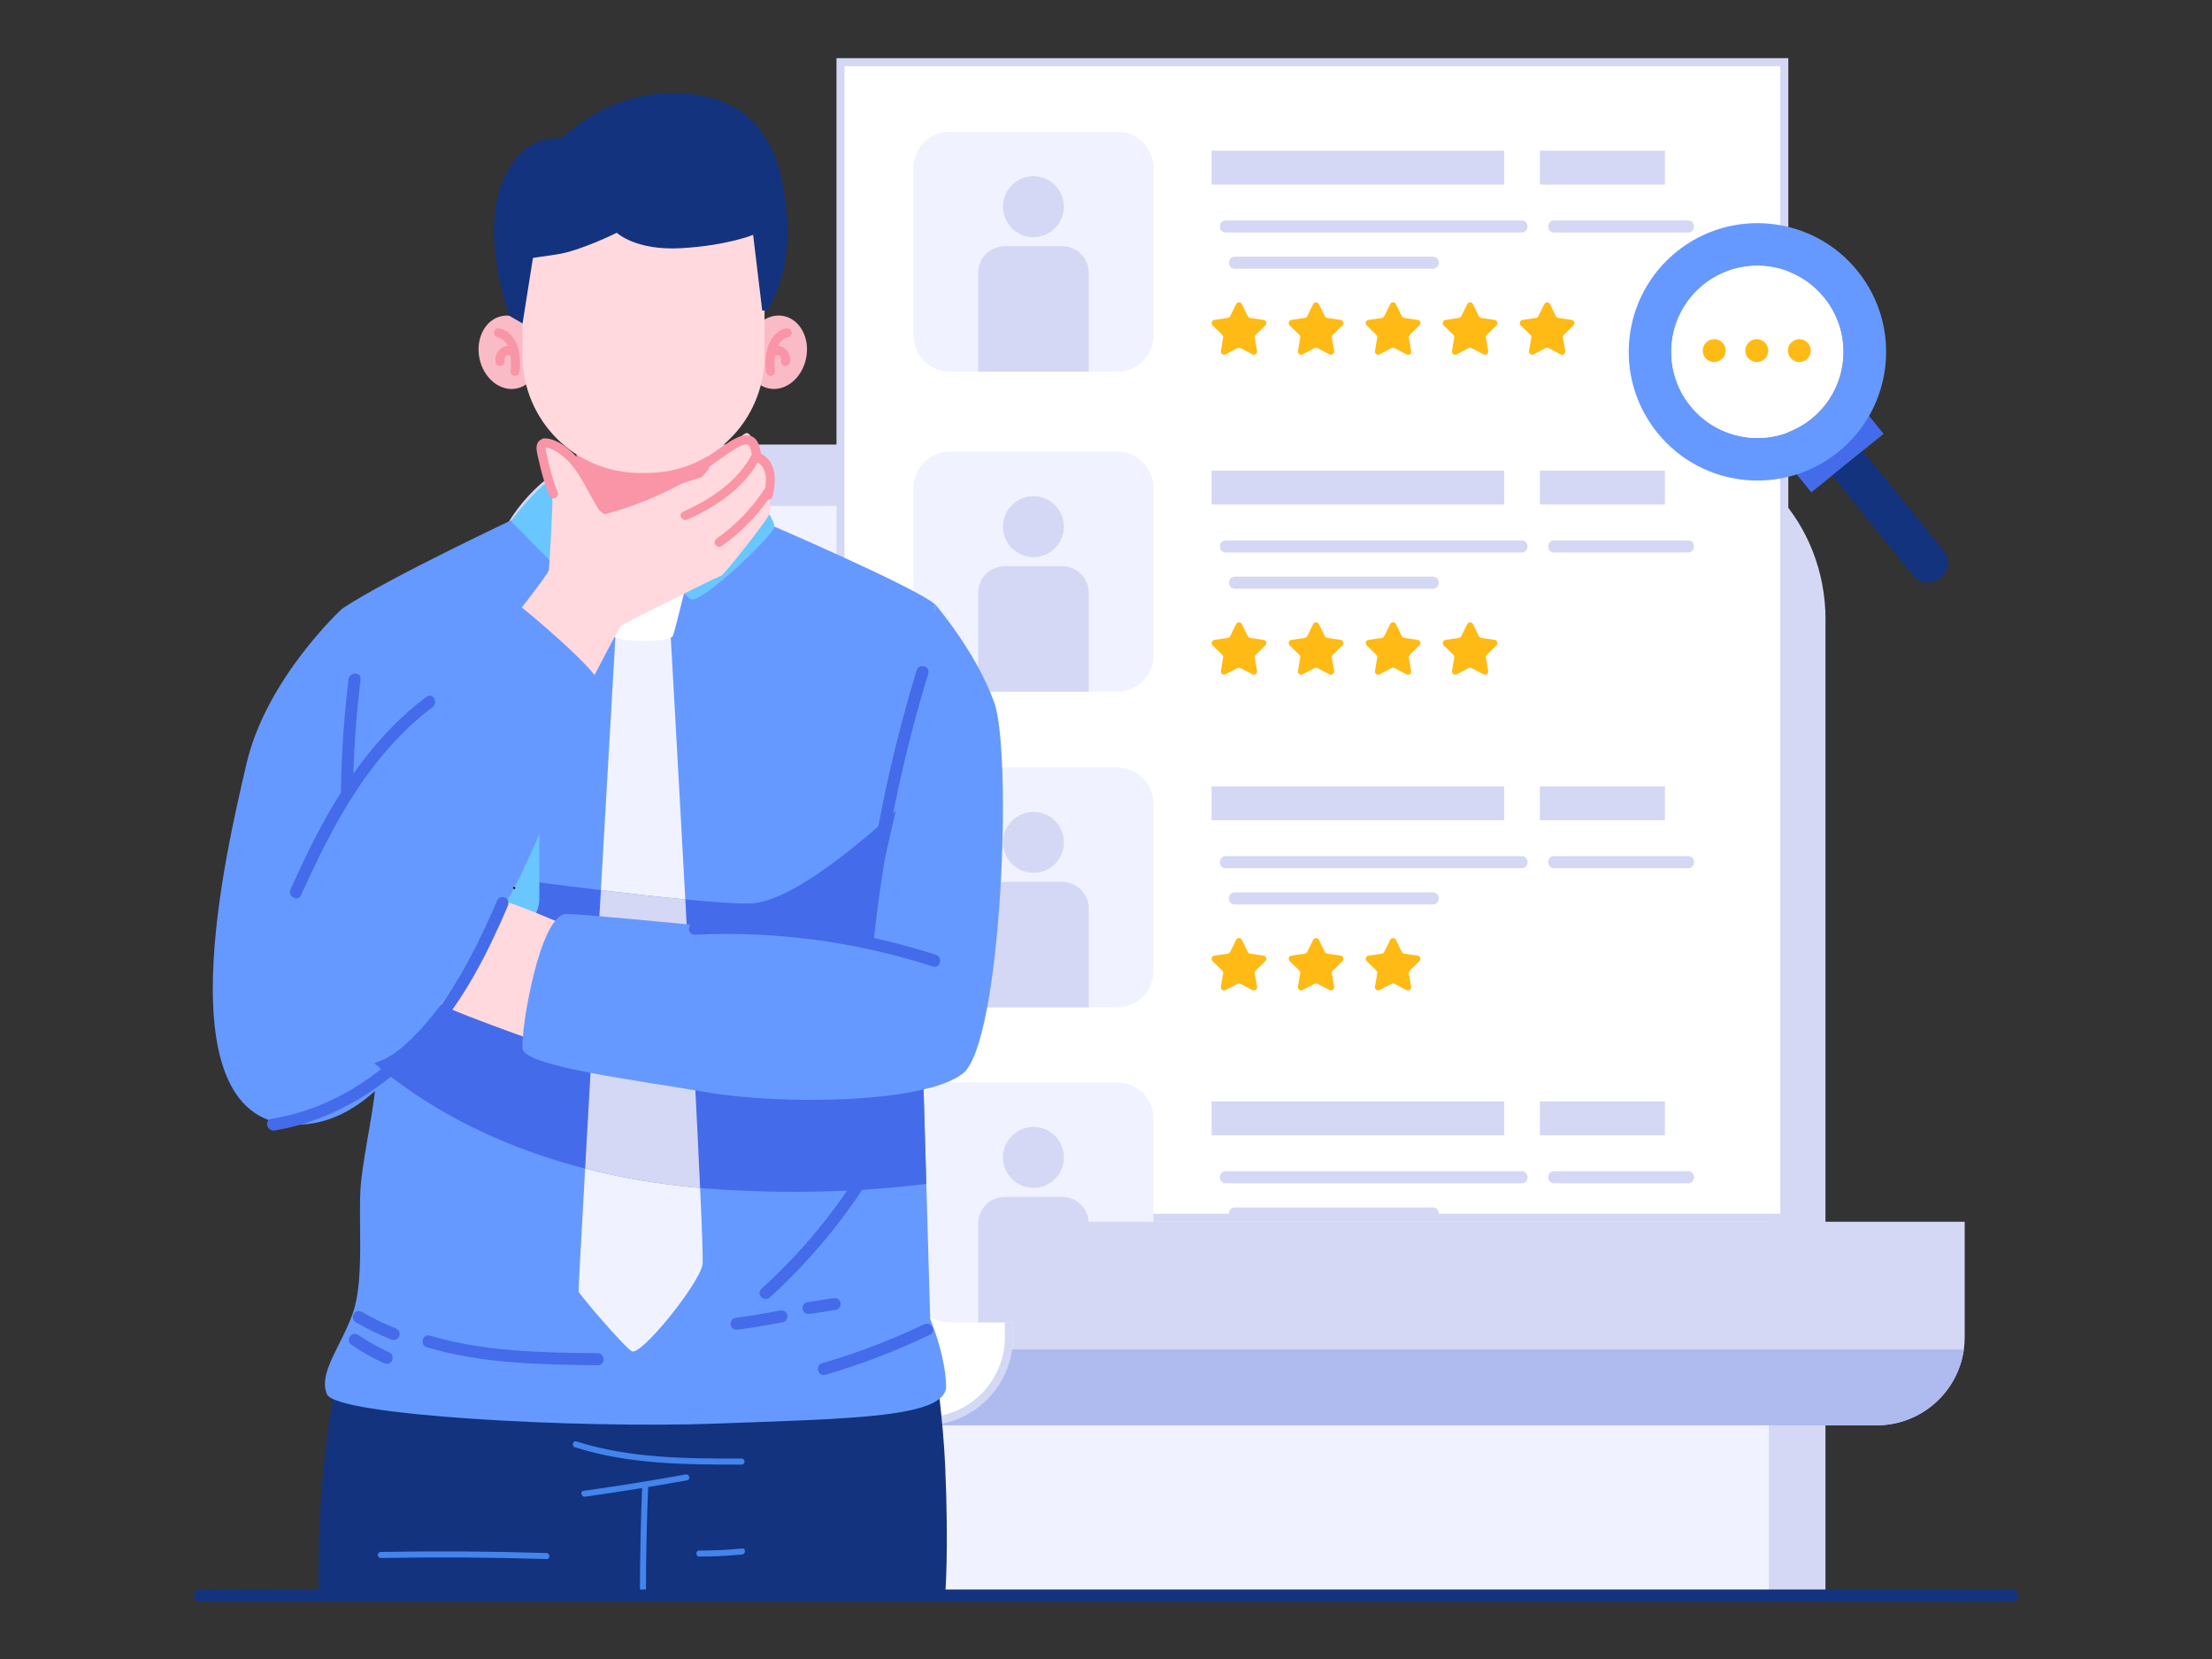 <?xml version="1.0" encoding="UTF-8"?> <svg xmlns="http://www.w3.org/2000/svg" width="640" height="480" viewBox="0 0 640 480" fill="none"><rect x="0" y="0" width="640" height="480" fill="#333333" stroke="none"/><g clip-path="url(#clip0_11_879)"><path d="M513.31 179.319V461.637H496.933V187.037C496.933 164.489 480.104 146.206 459.357 146.206H193.16C172.401 146.206 155.583 164.489 155.583 187.037V461.637H139.207V179.319C139.207 151.355 160.069 128.69 185.814 128.69H466.726C492.47 128.69 513.333 151.355 513.333 179.319H513.31Z" fill="#D4D8F5"></path><path d="M528.164 179.319V461.637H511.787V187.037C511.787 164.489 494.958 146.206 474.211 146.206H208.014C187.255 146.206 170.437 164.489 170.437 187.037V461.637H154.061V179.319C154.061 151.355 174.923 128.69 200.668 128.69H481.58C507.324 128.69 528.187 151.355 528.187 179.319H528.164Z" fill="#D4D8F5"></path><path d="M511.776 187.049V461.649H170.425V187.049C170.425 164.5 187.244 146.218 208.002 146.218H474.199C494.946 146.218 511.776 164.5 511.776 187.049Z" fill="#F0F3FF"></path><path d="M517.413 16.821V353.487H293.069V386.868C293.069 400.966 281.644 412.392 267.546 412.392C253.447 412.392 242.022 400.966 242.022 386.868V16.821H517.413Z" fill="#D4D8F5"></path><path d="M267.546 410.067C254.749 410.067 244.346 399.665 244.346 386.868V19.145H515.088V351.163H290.745V386.868C290.745 399.665 280.342 410.067 267.546 410.067Z" fill="white"></path><path d="M323.254 38.09H274.775C268.985 38.09 264.291 42.784 264.291 48.574V97.053C264.291 102.843 268.985 107.537 274.775 107.537H323.254C329.044 107.537 333.738 102.843 333.738 97.053V48.574C333.738 42.784 329.044 38.09 323.254 38.09Z" fill="#F0F3FF"></path><path d="M299.009 68.623C303.881 68.623 307.83 64.674 307.83 59.802C307.83 54.93 303.881 50.98 299.009 50.98C294.137 50.98 290.187 54.93 290.187 59.802C290.187 64.674 294.137 68.623 299.009 68.623Z" fill="#D4D8F5"></path><path d="M315.013 78.956V107.525H283.004V78.956C283.004 74.667 286.479 71.204 290.756 71.204H307.272C311.55 71.204 315.025 74.667 315.025 78.956H315.013Z" fill="#D4D8F5"></path><path d="M435.216 43.588H350.544V53.398H435.216V43.588Z" fill="#D4D8F5"></path><path d="M481.719 43.588H445.526V53.398H481.719V43.588Z" fill="#D4D8F5"></path><path d="M354.635 67.275C376.823 67.275 399 67.275 421.188 67.275C427.557 67.275 433.915 67.275 440.284 67.275C442.527 67.275 442.527 63.788 440.284 63.788C418.096 63.788 395.92 63.788 373.732 63.788C367.362 63.788 361.005 63.788 354.635 63.788C352.392 63.788 352.392 67.275 354.635 67.275Z" fill="#D4D8F5"></path><path d="M449.629 67.275H488.437C490.68 67.275 490.68 63.788 488.437 63.788H449.629C447.385 63.788 447.385 67.275 449.629 67.275Z" fill="#D4D8F5"></path><path d="M357.262 77.759H414.586C416.829 77.759 416.829 74.272 414.586 74.272H357.262C355.019 74.272 355.019 77.759 357.262 77.759Z" fill="#D4D8F5"></path><path d="M359.308 87.999L361.028 91.486C361.167 91.765 361.423 91.951 361.737 91.997L365.584 92.555C366.351 92.671 366.665 93.613 366.107 94.159L363.318 96.879C363.097 97.1 362.992 97.402 363.05 97.704L363.713 101.54C363.841 102.307 363.039 102.888 362.353 102.528L358.913 100.714C358.634 100.575 358.308 100.575 358.041 100.714L354.601 102.528C353.915 102.888 353.113 102.307 353.241 101.54L353.903 97.704C353.95 97.402 353.857 97.088 353.636 96.879L350.846 94.159C350.288 93.613 350.602 92.671 351.369 92.555L355.217 91.997C355.519 91.951 355.786 91.765 355.926 91.486L357.646 87.999C357.994 87.302 358.982 87.302 359.331 87.999H359.308Z" fill="#FFBA15"></path><path d="M381.6 87.999L383.321 91.486C383.46 91.765 383.716 91.951 384.03 91.997L387.877 92.555C388.644 92.671 388.958 93.613 388.4 94.159L385.61 96.879C385.389 97.1 385.285 97.402 385.343 97.704L386.005 101.54C386.133 102.307 385.331 102.888 384.646 102.528L381.205 100.714C380.926 100.575 380.601 100.575 380.333 100.714L376.893 102.528C376.207 102.888 375.405 102.307 375.533 101.54L376.196 97.704C376.242 97.402 376.149 97.088 375.928 96.879L373.139 94.159C372.581 93.613 372.895 92.671 373.662 92.555L377.509 91.997C377.811 91.951 378.079 91.765 378.218 91.486L379.938 87.999C380.287 87.302 381.275 87.302 381.624 87.999H381.6Z" fill="#FFBA15"></path><path d="M403.881 87.999L405.601 91.486C405.741 91.765 405.997 91.951 406.31 91.997L410.158 92.555C410.925 92.671 411.239 93.613 410.681 94.159L407.891 96.879C407.67 97.1 407.566 97.402 407.624 97.704L408.286 101.54C408.414 102.307 407.612 102.888 406.926 102.528L403.486 100.714C403.207 100.575 402.882 100.575 402.614 100.714L399.174 102.528C398.488 102.888 397.686 102.307 397.814 101.54L398.477 97.704C398.523 97.402 398.43 97.088 398.209 96.879L395.42 94.159C394.862 93.613 395.176 92.671 395.943 92.555L399.79 91.997C400.092 91.951 400.36 91.765 400.499 91.486L402.219 87.999C402.568 87.302 403.556 87.302 403.905 87.999H403.881Z" fill="#FFBA15"></path><path d="M426.174 87.999L427.894 91.486C428.034 91.765 428.289 91.951 428.603 91.997L432.45 92.555C433.217 92.671 433.531 93.613 432.973 94.159L430.184 96.879C429.963 97.1 429.858 97.402 429.916 97.704L430.579 101.54C430.707 102.307 429.905 102.888 429.219 102.528L425.779 100.714C425.5 100.575 425.174 100.575 424.907 100.714L421.467 102.528C420.781 102.888 419.979 102.307 420.107 101.54L420.769 97.704C420.816 97.402 420.723 97.088 420.502 96.879L417.712 94.159C417.155 93.613 417.468 92.671 418.235 92.555L422.083 91.997C422.385 91.951 422.652 91.765 422.792 91.486L424.512 87.999C424.86 87.302 425.848 87.302 426.197 87.999H426.174Z" fill="#FFBA15"></path><path d="M448.466 87.999L450.187 91.486C450.326 91.765 450.582 91.951 450.896 91.997L454.743 92.555C455.51 92.671 455.824 93.613 455.266 94.159L452.476 96.879C452.255 97.1 452.151 97.402 452.209 97.704L452.871 101.54C452.999 102.307 452.197 102.888 451.512 102.528L448.071 100.714C447.792 100.575 447.467 100.575 447.199 100.714L443.759 102.528C443.073 102.888 442.271 102.307 442.399 101.54L443.062 97.704C443.108 97.402 443.015 97.088 442.794 96.879L440.005 94.159C439.447 93.613 439.761 92.671 440.528 92.555L444.375 91.997C444.677 91.951 444.945 91.765 445.084 91.486L446.804 87.999C447.153 87.302 448.141 87.302 448.49 87.999H448.466Z" fill="#FFBA15"></path><path d="M323.254 130.667H274.775C268.985 130.667 264.291 135.36 264.291 141.15V189.629C264.291 195.419 268.985 200.113 274.775 200.113H323.254C329.044 200.113 333.738 195.419 333.738 189.629V141.15C333.738 135.36 329.044 130.667 323.254 130.667Z" fill="#F0F3FF"></path><path d="M299.009 161.2C303.881 161.2 307.83 157.25 307.83 152.378C307.83 147.506 303.881 143.556 299.009 143.556C294.137 143.556 290.187 147.506 290.187 152.378C290.187 157.25 294.137 161.2 299.009 161.2Z" fill="#D4D8F5"></path><path d="M315.013 171.544V200.113H283.004V171.544C283.004 167.255 286.479 163.792 290.756 163.792H307.272C311.55 163.792 315.025 167.255 315.025 171.544H315.013Z" fill="#D4D8F5"></path><path d="M435.216 136.164H350.544V145.974H435.216V136.164Z" fill="#D4D8F5"></path><path d="M481.719 136.164H445.526V145.974H481.719V136.164Z" fill="#D4D8F5"></path><path d="M354.635 159.851C376.823 159.851 399 159.851 421.188 159.851C427.557 159.851 433.915 159.851 440.284 159.851C442.527 159.851 442.527 156.364 440.284 156.364C418.096 156.364 395.92 156.364 373.732 156.364C367.362 156.364 361.005 156.364 354.635 156.364C352.392 156.364 352.392 159.851 354.635 159.851Z" fill="#D4D8F5"></path><path d="M449.629 159.851H488.437C490.68 159.851 490.68 156.364 488.437 156.364H449.629C447.385 156.364 447.385 159.851 449.629 159.851Z" fill="#D4D8F5"></path><path d="M357.262 170.335H414.586C416.829 170.335 416.829 166.848 414.586 166.848H357.262C355.019 166.848 355.019 170.335 357.262 170.335Z" fill="#D4D8F5"></path><path d="M359.308 180.575L361.028 184.062C361.167 184.341 361.423 184.527 361.737 184.574L365.584 185.131C366.351 185.248 366.665 186.189 366.107 186.735L363.318 189.455C363.097 189.676 362.992 189.978 363.05 190.28L363.713 194.116C363.841 194.883 363.039 195.464 362.353 195.104L358.913 193.291C358.634 193.151 358.308 193.151 358.041 193.291L354.601 195.104C353.915 195.464 353.113 194.883 353.241 194.116L353.903 190.28C353.95 189.978 353.857 189.664 353.636 189.455L350.846 186.735C350.288 186.189 350.602 185.248 351.369 185.131L355.217 184.574C355.519 184.527 355.786 184.341 355.926 184.062L357.646 180.575C357.994 179.878 358.982 179.878 359.331 180.575H359.308Z" fill="#FFBA15"></path><path d="M381.6 180.575L383.321 184.062C383.46 184.341 383.716 184.527 384.03 184.574L387.877 185.131C388.644 185.248 388.958 186.189 388.4 186.735L385.61 189.455C385.389 189.676 385.285 189.978 385.343 190.28L386.005 194.116C386.133 194.883 385.331 195.464 384.646 195.104L381.205 193.291C380.926 193.151 380.601 193.151 380.333 193.291L376.893 195.104C376.207 195.464 375.405 194.883 375.533 194.116L376.196 190.28C376.242 189.978 376.149 189.664 375.928 189.455L373.139 186.735C372.581 186.189 372.895 185.248 373.662 185.131L377.509 184.574C377.811 184.527 378.079 184.341 378.218 184.062L379.938 180.575C380.287 179.878 381.275 179.878 381.624 180.575H381.6Z" fill="#FFBA15"></path><path d="M403.881 180.575L405.601 184.062C405.741 184.341 405.997 184.527 406.31 184.574L410.158 185.131C410.925 185.248 411.239 186.189 410.681 186.735L407.891 189.455C407.67 189.676 407.566 189.978 407.624 190.28L408.286 194.116C408.414 194.883 407.612 195.464 406.926 195.104L403.486 193.291C403.207 193.151 402.882 193.151 402.614 193.291L399.174 195.104C398.488 195.464 397.686 194.883 397.814 194.116L398.477 190.28C398.523 189.978 398.43 189.664 398.209 189.455L395.42 186.735C394.862 186.189 395.176 185.248 395.943 185.131L399.79 184.574C400.092 184.527 400.36 184.341 400.499 184.062L402.219 180.575C402.568 179.878 403.556 179.878 403.905 180.575H403.881Z" fill="#FFBA15"></path><path d="M426.174 180.575L427.894 184.062C428.034 184.341 428.289 184.527 428.603 184.574L432.45 185.131C433.217 185.248 433.531 186.189 432.973 186.735L430.184 189.455C429.963 189.676 429.858 189.978 429.916 190.28L430.579 194.116C430.707 194.883 429.905 195.464 429.219 195.104L425.779 193.291C425.5 193.151 425.174 193.151 424.907 193.291L421.467 195.104C420.781 195.464 419.979 194.883 420.107 194.116L420.769 190.28C420.816 189.978 420.723 189.664 420.502 189.455L417.712 186.735C417.155 186.189 417.468 185.248 418.235 185.131L422.083 184.574C422.385 184.527 422.652 184.341 422.792 184.062L424.512 180.575C424.86 179.878 425.848 179.878 426.197 180.575H426.174Z" fill="#FFBA15"></path><path d="M323.254 222.021H274.775C268.985 222.021 264.291 226.715 264.291 232.505V280.984C264.291 286.774 268.985 291.468 274.775 291.468H323.254C329.044 291.468 333.738 286.774 333.738 280.984V232.505C333.738 226.715 329.044 222.021 323.254 222.021Z" fill="#F0F3FF"></path><path d="M299.009 252.543C303.881 252.543 307.83 248.593 307.83 243.721C307.83 238.849 303.881 234.899 299.009 234.899C294.137 234.899 290.187 238.849 290.187 243.721C290.187 248.593 294.137 252.543 299.009 252.543Z" fill="#D4D8F5"></path><path d="M315.013 262.888V291.457H283.004V262.888C283.004 258.599 286.479 255.135 290.756 255.135H307.272C311.55 255.135 315.025 258.599 315.025 262.888H315.013Z" fill="#D4D8F5"></path><path d="M435.216 227.508H350.544V237.317H435.216V227.508Z" fill="#D4D8F5"></path><path d="M481.719 227.508H445.526V237.317H481.719V227.508Z" fill="#D4D8F5"></path><path d="M354.635 251.207C376.823 251.207 399 251.207 421.188 251.207C427.557 251.207 433.915 251.207 440.284 251.207C442.527 251.207 442.527 247.72 440.284 247.72C418.096 247.72 395.92 247.72 373.732 247.72C367.362 247.72 361.005 247.72 354.635 247.72C352.392 247.72 352.392 251.207 354.635 251.207Z" fill="#D4D8F5"></path><path d="M449.629 251.207H488.437C490.68 251.207 490.68 247.72 488.437 247.72H449.629C447.385 247.72 447.385 251.207 449.629 251.207Z" fill="#D4D8F5"></path><path d="M357.262 261.679H414.586C416.829 261.679 416.829 258.192 414.586 258.192H357.262C355.019 258.192 355.019 261.679 357.262 261.679Z" fill="#D4D8F5"></path><path d="M359.308 271.93L361.028 275.417C361.167 275.696 361.423 275.882 361.737 275.928L365.584 276.486C366.351 276.603 366.665 277.544 366.107 278.09L363.318 280.81C363.097 281.031 362.992 281.333 363.05 281.635L363.713 285.471C363.841 286.238 363.039 286.819 362.353 286.459L358.913 284.646C358.634 284.506 358.308 284.506 358.041 284.646L354.601 286.459C353.915 286.819 353.113 286.238 353.241 285.471L353.903 281.635C353.95 281.333 353.857 281.019 353.636 280.81L350.846 278.09C350.288 277.544 350.602 276.603 351.369 276.486L355.217 275.928C355.519 275.882 355.786 275.696 355.926 275.417L357.646 271.93C357.994 271.233 358.982 271.233 359.331 271.93H359.308Z" fill="#FFBA15"></path><path d="M381.6 271.93L383.321 275.417C383.46 275.696 383.716 275.882 384.03 275.928L387.877 276.486C388.644 276.603 388.958 277.544 388.4 278.09L385.61 280.81C385.389 281.031 385.285 281.333 385.343 281.635L386.005 285.471C386.133 286.238 385.331 286.819 384.646 286.459L381.205 284.646C380.926 284.506 380.601 284.506 380.333 284.646L376.893 286.459C376.207 286.819 375.405 286.238 375.533 285.471L376.196 281.635C376.242 281.333 376.149 281.019 375.928 280.81L373.139 278.09C372.581 277.544 372.895 276.603 373.662 276.486L377.509 275.928C377.811 275.882 378.079 275.696 378.218 275.417L379.938 271.93C380.287 271.233 381.275 271.233 381.624 271.93H381.6Z" fill="#FFBA15"></path><path d="M403.881 271.93L405.601 275.417C405.741 275.696 405.997 275.882 406.31 275.928L410.158 276.486C410.925 276.603 411.239 277.544 410.681 278.09L407.891 280.81C407.67 281.031 407.566 281.333 407.624 281.635L408.286 285.471C408.414 286.238 407.612 286.819 406.926 286.459L403.486 284.646C403.207 284.506 402.882 284.506 402.614 284.646L399.174 286.459C398.488 286.819 397.686 286.238 397.814 285.471L398.477 281.635C398.523 281.333 398.43 281.019 398.209 280.81L395.42 278.09C394.862 277.544 395.176 276.603 395.943 276.486L399.79 275.928C400.092 275.882 400.36 275.696 400.499 275.417L402.219 271.93C402.568 271.233 403.556 271.233 403.905 271.93H403.881Z" fill="#FFBA15"></path><path d="M323.254 313.168H274.775C268.985 313.168 264.291 317.862 264.291 323.652V372.131C264.291 377.921 268.985 382.614 274.775 382.614H323.254C329.044 382.614 333.738 377.921 333.738 372.131V323.652C333.738 317.862 329.044 313.168 323.254 313.168Z" fill="#F0F3FF"></path><path d="M299.009 343.701C303.881 343.701 307.83 339.751 307.83 334.879C307.83 330.007 303.881 326.058 299.009 326.058C294.137 326.058 290.187 330.007 290.187 334.879C290.187 339.751 294.137 343.701 299.009 343.701Z" fill="#D4D8F5"></path><path d="M315.013 354.045V382.614H283.004V354.045C283.004 349.757 286.479 346.293 290.756 346.293H307.272C311.55 346.293 315.025 349.757 315.025 354.045H315.013Z" fill="#D4D8F5"></path><path d="M435.216 318.666H350.544V328.475H435.216V318.666Z" fill="#D4D8F5"></path><path d="M481.719 318.666H445.526V328.475H481.719V318.666Z" fill="#D4D8F5"></path><path d="M354.635 342.353C376.823 342.353 399 342.353 421.188 342.353C427.557 342.353 433.915 342.353 440.284 342.353C442.527 342.353 442.527 338.866 440.284 338.866C418.096 338.866 395.92 338.866 373.732 338.866C367.362 338.866 361.005 338.866 354.635 338.866C352.392 338.866 352.392 342.353 354.635 342.353Z" fill="#D4D8F5"></path><path d="M449.629 342.353H488.437C490.68 342.353 490.68 338.866 488.437 338.866H449.629C447.385 338.866 447.385 342.353 449.629 342.353Z" fill="#D4D8F5"></path><path d="M357.262 352.836H414.586C416.829 352.836 416.829 349.35 414.586 349.35H357.262C355.019 349.35 355.019 352.836 357.262 352.836Z" fill="#D4D8F5"></path><path d="M359.308 363.076L361.028 366.563C361.167 366.842 361.423 367.028 361.737 367.074L365.584 367.632C366.351 367.749 366.665 368.69 366.107 369.236L363.318 371.956C363.097 372.177 362.992 372.479 363.05 372.781L363.713 376.617C363.841 377.384 363.039 377.965 362.353 377.605L358.913 375.792C358.634 375.652 358.308 375.652 358.041 375.792L354.601 377.605C353.915 377.965 353.113 377.384 353.241 376.617L353.903 372.781C353.95 372.479 353.857 372.165 353.636 371.956L350.846 369.236C350.288 368.69 350.602 367.749 351.369 367.632L355.217 367.074C355.519 367.028 355.786 366.842 355.926 366.563L357.646 363.076C357.994 362.379 358.982 362.379 359.331 363.076H359.308Z" fill="#FFBA15"></path><path d="M381.6 363.076L383.321 366.563C383.46 366.842 383.716 367.028 384.03 367.074L387.877 367.632C388.644 367.749 388.958 368.69 388.4 369.236L385.61 371.956C385.389 372.177 385.285 372.479 385.343 372.781L386.005 376.617C386.133 377.384 385.331 377.965 384.646 377.605L381.205 375.792C380.926 375.652 380.601 375.652 380.333 375.792L376.893 377.605C376.207 377.965 375.405 377.384 375.533 376.617L376.196 372.781C376.242 372.479 376.149 372.165 375.928 371.956L373.139 369.236C372.581 368.69 372.895 367.749 373.662 367.632L377.509 367.074C377.811 367.028 378.079 366.842 378.218 366.563L379.938 363.076C380.287 362.379 381.275 362.379 381.624 363.076H381.6Z" fill="#FFBA15"></path><path d="M403.881 363.076L405.601 366.563C405.741 366.842 405.997 367.028 406.31 367.074L410.158 367.632C410.925 367.749 411.239 368.69 410.681 369.236L407.891 371.956C407.67 372.177 407.566 372.479 407.624 372.781L408.286 376.617C408.414 377.384 407.612 377.965 406.926 377.605L403.486 375.792C403.207 375.652 402.882 375.652 402.614 375.792L399.174 377.605C398.488 377.965 397.686 377.384 397.814 376.617L398.477 372.781C398.523 372.479 398.43 372.165 398.209 371.956L395.42 369.236C394.862 368.69 395.176 367.749 395.943 367.632L399.79 367.074C400.092 367.028 400.36 366.842 400.499 366.563L402.219 363.076C402.568 362.379 403.556 362.379 403.905 363.076H403.881Z" fill="#FFBA15"></path><path d="M426.174 363.076L427.894 366.563C428.034 366.842 428.289 367.028 428.603 367.074L432.45 367.632C433.217 367.749 433.531 368.69 432.973 369.236L430.184 371.956C429.963 372.177 429.858 372.479 429.916 372.781L430.579 376.617C430.707 377.384 429.905 377.965 429.219 377.605L425.779 375.792C425.5 375.652 425.174 375.652 424.907 375.792L421.467 377.605C420.781 377.965 419.979 377.384 420.107 376.617L420.769 372.781C420.816 372.479 420.723 372.165 420.502 371.956L417.712 369.236C417.155 368.69 417.468 367.749 418.235 367.632L422.083 367.074C422.385 367.028 422.652 366.842 422.792 366.563L424.512 363.076C424.86 362.379 425.848 362.379 426.197 363.076H426.174Z" fill="#FFBA15"></path><path d="M448.466 363.076L450.187 366.563C450.326 366.842 450.582 367.028 450.896 367.074L454.743 367.632C455.51 367.749 455.824 368.69 455.266 369.236L452.476 371.956C452.255 372.177 452.151 372.479 452.209 372.781L452.871 376.617C452.999 377.384 452.197 377.965 451.512 377.605L448.071 375.792C447.792 375.652 447.467 375.652 447.199 375.792L443.759 377.605C443.073 377.965 442.271 377.384 442.399 376.617L443.062 372.781C443.108 372.479 443.015 372.165 442.794 371.956L440.005 369.236C439.447 368.69 439.761 367.749 440.528 367.632L444.375 367.074C444.677 367.028 444.945 366.842 445.084 366.563L446.804 363.076C447.153 362.379 448.141 362.379 448.49 363.076H448.466Z" fill="#FFBA15"></path><path d="M568.448 353.487V386.868C568.448 388.077 568.367 389.274 568.204 390.436C566.473 402.838 555.815 412.392 542.936 412.392H267.546C280.435 412.392 291.093 402.838 292.825 390.436C292.988 389.274 293.069 388.077 293.069 386.868V353.487H568.448Z" fill="#D4D8F5"></path><path d="M568.204 390.437C566.473 402.838 555.815 412.392 542.936 412.392H267.546C280.435 412.392 291.093 402.838 292.825 390.437H568.204Z" fill="#AFBAEF"></path><path d="M98.945 176.146C98.945 176.146 77.036 196.277 71.306 221.022C65.576 245.767 46.445 325.104 85.579 325.407C124.713 325.709 143.112 246.36 143.112 246.36L98.945 176.146Z" fill="#6699FF"></path><path d="M216.336 179.447C196.298 184.387 179.154 191.012 168.612 180.737C158.082 170.451 140.927 163.047 147.54 151.75L166.52 142.289L166.927 125.308H204.294L205.573 141.871L215.871 146.264C215.871 146.264 236.385 174.507 216.347 179.447H216.336Z" fill="#F995A6"></path><path d="M149.505 112.395C154.264 111.411 157.153 105.925 155.957 100.142C154.761 94.359 149.935 90.468 145.176 91.452C140.417 92.435 137.529 97.921 138.724 103.704C139.92 109.488 144.747 113.379 149.505 112.395Z" fill="#F9BBC6"></path><path d="M143.867 97.553C145.599 97.878 146.668 99.32 147.203 100.935C147.889 103.027 148.005 105.259 147.726 107.432C147.633 108.13 148.389 108.734 149.028 108.734C149.807 108.734 150.248 108.13 150.33 107.432C150.655 104.887 150.457 102.097 149.516 99.692C148.656 97.495 146.982 95.484 144.553 95.031C143.856 94.903 143.147 95.217 142.949 95.949C142.775 96.588 143.17 97.425 143.867 97.553Z" fill="#F995A6"></path><path d="M148.621 100.377C148.528 100.377 148.447 100.366 148.354 100.354L148.702 100.401C148.052 100.308 147.412 100.087 146.761 100.11C145.913 100.145 145.192 100.517 144.6 101.11C143.612 102.109 143.089 103.516 143.414 104.91C143.565 105.573 144.367 106.038 145.018 105.829C145.715 105.608 146.099 104.934 145.936 104.225C145.913 104.143 145.901 104.062 145.89 103.98L145.936 104.329C145.913 104.132 145.913 103.934 145.936 103.725L145.89 104.073C145.925 103.853 145.983 103.643 146.064 103.434L145.936 103.748C146.052 103.481 146.192 103.237 146.378 103.004L146.169 103.271C146.343 103.051 146.541 102.853 146.75 102.69L146.482 102.9C146.599 102.818 146.703 102.748 146.831 102.69L146.517 102.818C146.645 102.772 146.761 102.737 146.901 102.714L146.552 102.76C146.773 102.737 146.982 102.748 147.203 102.772L146.854 102.725C147.447 102.818 148.017 102.981 148.609 103.004C149.295 103.039 149.946 102.377 149.911 101.702C149.876 100.97 149.342 100.436 148.609 100.401L148.621 100.377Z" fill="#F995A6"></path><path d="M233.225 103.698C234.421 97.915 231.533 92.429 226.774 91.445C222.015 90.461 217.188 94.352 215.993 100.135C214.797 105.919 217.686 111.404 222.444 112.388C227.203 113.372 232.03 109.481 233.225 103.698Z" fill="#F9BBC6"></path><path d="M227.4 95.031C224.971 95.484 223.298 97.495 222.437 99.692C221.484 102.097 221.298 104.887 221.624 107.432C221.717 108.13 222.159 108.734 222.926 108.734C223.565 108.734 224.32 108.13 224.227 107.432C223.948 105.259 224.065 103.027 224.75 100.935C225.285 99.32 226.354 97.878 228.086 97.553C228.784 97.425 229.179 96.588 229.004 95.949C228.807 95.217 228.098 94.903 227.4 95.031Z" fill="#F995A6"></path><path d="M223.344 102.992C223.937 102.969 224.506 102.795 225.099 102.714L224.75 102.76C224.971 102.725 225.18 102.725 225.401 102.748L225.053 102.702C225.18 102.725 225.308 102.76 225.436 102.807L225.122 102.679C225.25 102.737 225.366 102.806 225.471 102.888L225.204 102.679C225.424 102.853 225.61 103.051 225.785 103.26L225.576 102.992C225.75 103.225 225.901 103.469 226.017 103.736L225.889 103.423C225.971 103.632 226.029 103.841 226.064 104.062L226.017 103.713C226.04 103.911 226.052 104.108 226.017 104.317L226.064 103.969C226.064 104.05 226.04 104.131 226.017 104.213C225.866 104.875 226.226 105.666 226.935 105.817C227.61 105.968 228.377 105.619 228.539 104.899C228.865 103.515 228.342 102.098 227.354 101.098C226.761 100.494 226.041 100.122 225.192 100.098C224.53 100.075 223.89 100.296 223.251 100.389L223.6 100.342C223.507 100.342 223.425 100.366 223.332 100.366C222.647 100.401 221.996 100.947 222.031 101.667C222.066 102.353 222.612 103.004 223.332 102.969L223.344 102.992Z" fill="#F995A6"></path><path d="M221.205 68.31V102.899C221.205 121.647 206.014 136.838 187.267 136.838H185.128C166.381 136.838 151.178 121.647 151.178 102.899V68.31C151.178 66.148 152.945 64.393 155.095 64.393H217.3C219.462 64.393 221.205 66.16 221.205 68.31Z" fill="#FFD9DE"></path><path d="M147.342 91.335C147.342 91.335 139.299 69.426 144.96 53.654C150.62 37.882 162.487 40.136 162.487 40.136C162.487 40.136 176.585 25.073 198.959 27.096C221.333 29.118 226.54 46.308 227.761 63.091C228.969 79.875 221.949 89.835 221.949 89.835H220.531L217.905 67.95C217.905 67.95 210.629 70.983 197.274 71.797C183.931 72.61 178.457 67.345 178.457 67.345C178.457 67.345 167.95 72.599 161.081 73.61L154.2 74.621L151.19 93.59L147.342 91.346V91.335Z" fill="#13337E"></path><path d="M265.698 363.065C265.698 363.065 272.392 399.572 273.473 424.201C274.554 448.829 273.473 461.359 273.473 461.359H92.227C92.227 461.359 89.705 393.749 111.881 361.775C134.058 329.8 265.686 363.076 265.686 363.076L265.698 363.065Z" fill="#13337E"></path><path d="M166.334 418.738C181.909 423.701 198.39 423.77 214.569 423.759C215.696 423.759 215.696 422.015 214.569 422.015C198.541 422.015 182.223 421.969 166.799 417.052C165.73 416.715 165.265 418.389 166.334 418.738Z" fill="#4384ED"></path><path d="M198.355 426.606C188.545 428.385 178.701 429.965 168.833 431.348C167.729 431.5 168.194 433.185 169.298 433.034C179.166 431.651 189.01 430.07 198.82 428.292C199.924 428.094 199.459 426.409 198.355 426.606Z" fill="#4384ED"></path><path d="M185.802 429.884C185.396 439.868 185.175 449.852 185.152 459.847C185.152 460.975 186.895 460.975 186.895 459.847C186.918 449.852 187.139 439.868 187.546 429.884C187.592 428.756 185.849 428.768 185.802 429.884Z" fill="#4384ED"></path><path d="M110.161 450.77C126.143 450.48 142.136 450.584 158.117 451.084C159.244 451.119 159.233 449.376 158.117 449.341C142.136 448.841 126.143 448.736 110.161 449.027C109.045 449.05 109.034 450.794 110.161 450.77Z" fill="#4384ED"></path><path d="M202.33 450.363C206.468 450.363 210.594 450.177 214.708 449.759C215.813 449.643 215.824 447.899 214.708 448.015C210.594 448.434 206.456 448.631 202.33 448.62C201.203 448.62 201.203 450.363 202.33 450.363Z" fill="#4384ED"></path><path d="M273.752 400.943C274.043 410.16 246.683 410.451 206.933 411.892C167.183 413.333 97.19 409.579 94.598 403.407C92.006 397.236 98.631 389.704 102.095 379.918C105.547 370.131 103.536 352.267 104.396 342.759C105.256 333.264 108.708 318.851 108.708 311.936C108.708 311.029 108.604 309.588 108.429 307.775C107.325 296.291 103.257 269.826 102.967 267.943C102.955 267.909 102.955 267.874 102.955 267.839C102.502 261.214 102.095 254.507 101.735 247.894C99.677 210.515 98.933 176.146 98.933 176.146C112.277 167.197 151.201 148.984 151.201 148.984L185.186 155.074L224.076 152.366C224.076 152.366 264.524 169.812 270.509 174.798L269.045 225.357L266.837 301.859L268.011 342.527L269.138 381.649C269.138 381.649 273.473 391.726 273.752 400.943Z" fill="#6699FF"></path><path d="M266.837 301.859L268.011 342.527C250.53 344.747 231.375 345.386 211.338 344.34C208.351 344.177 205.422 343.98 202.563 343.724C190.335 342.62 179.27 340.667 169.298 338.099C140.903 330.823 121.284 318.665 108.429 307.775C107.325 296.291 103.257 269.826 102.967 267.943C102.955 267.909 102.955 267.874 102.955 267.839C102.502 261.214 102.095 254.507 101.735 247.894C116.949 250.068 147.563 254.368 173.854 257.541C182.746 258.61 191.149 259.552 198.285 260.237C206.898 261.063 213.662 261.528 217.265 261.388C230.736 260.877 255.783 238.282 269.045 225.357L266.837 301.859Z" fill="#446BEA"></path><path d="M198.285 260.238C191.149 259.552 182.746 258.61 173.854 257.541C176.26 215.397 178.422 177.937 178.422 177.937H193.706C193.706 177.937 195.949 217.442 198.285 260.238Z" fill="#F0F3FF"></path><path d="M203.26 365.877C202.4 371.282 185.326 392.668 182.734 390.936C180.142 389.204 167.613 374.513 167.404 373.653C167.345 373.42 168.124 359.008 169.298 338.099C179.27 340.667 190.335 342.62 202.563 343.724C203.144 356.393 203.434 364.785 203.26 365.877Z" fill="#F0F3FF"></path><path d="M202.563 343.725C190.335 342.62 179.27 340.668 169.298 338.099C170.542 315.586 172.25 285.529 173.854 257.542C182.746 258.611 191.149 259.552 198.285 260.238C199.947 290.771 201.633 322.99 202.563 343.725Z" fill="#D4D8F5"></path><path d="M170.321 162.165C170.321 162.165 173.773 181.714 177.236 183.981C180.688 186.247 193.869 185.596 194.624 184.085C195.38 182.574 200.354 161.397 200.354 161.397L170.332 162.153L170.321 162.165Z" fill="white"></path><path d="M147.889 150.785C148.028 150.204 161.139 133.362 165.311 137.244C169.484 141.126 185.616 153.807 185.616 153.807C185.616 153.807 213.988 137.535 215.998 139.546C218.009 141.557 224.065 150.064 224.065 152.366C224.065 154.667 202.748 174.972 199.866 173.391C196.983 171.811 185.175 155.074 185.175 155.074C185.175 155.074 171.344 172.392 166.88 169.219C162.417 166.046 147.865 150.785 147.865 150.785H147.889Z" fill="#69C6FF"></path><path d="M102.944 382.579C106.303 384.543 109.813 386.229 113.439 387.646C114.287 387.984 115.392 387.275 115.589 386.426C115.822 385.427 115.287 384.636 114.369 384.276C113.927 384.102 113.485 383.927 113.044 383.741C112.753 383.625 112.416 383.474 111.974 383.276C111.161 382.916 110.359 382.544 109.557 382.161C107.906 381.359 106.279 380.487 104.699 379.557C103.908 379.092 102.758 379.348 102.316 380.185C101.874 381.022 102.095 382.079 102.944 382.567V382.579Z" fill="#446BEA"></path><path d="M123.469 389.808C139.509 394.573 156.362 394.829 172.959 395.015C175.202 395.038 175.202 391.551 172.959 391.528C156.664 391.342 140.148 391.121 124.399 386.437C122.249 385.798 121.319 389.157 123.469 389.796V389.808Z" fill="#446BEA"></path><path d="M101.793 389.193C104.71 391.18 107.802 392.912 111.01 394.376C111.835 394.76 112.927 394.644 113.392 393.749C113.799 392.982 113.648 391.773 112.765 391.366C109.557 389.902 106.465 388.17 103.548 386.182C102.792 385.671 101.584 386.008 101.165 386.81C100.7 387.693 100.979 388.646 101.793 389.193Z" fill="#446BEA"></path><path d="M267.336 383.172C257.841 387.728 247.996 391.482 237.873 394.411C235.722 395.038 236.641 398.397 238.802 397.77C249.205 394.748 259.328 390.866 269.091 386.17C271.114 385.194 269.347 382.195 267.336 383.16V383.172Z" fill="#446BEA"></path><path d="M113.834 227.24H156.048V259.947C156.048 265.189 151.794 269.454 146.541 269.454H123.341C118.1 269.454 113.834 265.2 113.834 259.947V227.24Z" fill="#69C6FF"></path><path d="M262.362 311.877C255.295 329.986 244.916 346.792 231.922 361.24C228.237 365.331 224.355 369.224 220.287 372.921C218.625 374.431 221.089 376.896 222.751 375.385C237.466 362.007 249.751 345.967 258.805 328.254C261.374 323.221 263.675 318.049 265.732 312.784C266.546 310.692 263.175 309.785 262.373 311.854L262.362 311.877Z" fill="#446BEA"></path><path d="M213.581 384.706C217.928 384.102 222.252 383.381 226.552 382.556C227.482 382.382 228.005 381.266 227.772 380.406C227.505 379.441 226.552 379.011 225.622 379.185C221.322 380.011 216.998 380.731 212.651 381.336C211.721 381.463 211.21 382.661 211.431 383.486C211.71 384.485 212.639 384.834 213.581 384.706Z" fill="#446BEA"></path><path d="M234.397 380.15C236.908 379.766 239.43 379.371 241.941 378.987C242.347 378.929 242.789 378.522 242.987 378.185C243.208 377.813 243.3 377.256 243.161 376.837C242.847 375.849 241.987 375.466 241.011 375.617C238.5 376 235.978 376.396 233.468 376.779C233.061 376.837 232.619 377.244 232.422 377.581C232.201 377.953 232.108 378.511 232.247 378.929C232.561 379.917 233.421 380.301 234.397 380.15Z" fill="#446BEA"></path><path d="M100.84 196.568C99.526 207.389 98.794 218.268 98.631 229.17C98.597 231.413 102.083 231.413 102.118 229.17C102.281 218.268 103.013 207.389 104.327 196.568C104.594 194.348 101.107 194.36 100.84 196.568Z" fill="#446BEA"></path><path d="M170.1 270.64C170.1 270.64 143.507 258.052 134.929 258.157C126.352 258.262 121.679 285.563 123.039 288.132C124.399 290.701 160.302 303.067 160.302 303.067L170.112 270.64H170.1Z" fill="#FFD9DE"></path><path d="M112.358 223.718C112.358 223.718 158.582 167.348 158.803 164.953C159.012 162.571 159.977 146.252 159.814 143.707C159.651 141.161 155.269 127.017 157.094 126.9C158.907 126.784 164.777 129.876 166.706 134.502C168.647 139.128 174.61 146.775 175.342 146.729C176.074 146.682 202.993 138.058 202.993 138.058C202.993 138.058 214.092 125.436 216.01 125.308C217.916 125.18 218.893 131.828 218.893 131.828C218.893 131.828 222.368 132.7 223.089 135.397C223.809 138.093 221.822 143.416 221.822 143.416C221.822 143.416 223.67 146.589 222.577 148.844C221.485 151.099 209.339 166.534 208.653 166.581C207.967 166.627 181.444 179.97 179.852 180.888C178.271 181.806 136.185 266.537 136.185 266.537C136.185 266.537 121.203 259.284 117.763 244.163C114.322 229.042 112.335 223.695 112.335 223.695L112.358 223.718Z" fill="#FFD9DE"></path><path d="M156.885 225.927C152.654 235.737 139.288 261.365 139.288 261.388Z" fill="white"></path><path d="M156.13 225.485C151.376 236.445 145.704 247.045 140.23 257.657C139.672 258.75 139.032 259.831 138.533 260.946C138.079 261.958 139.579 262.852 140.044 261.83C141.462 258.68 143.24 255.646 144.809 252.578C147.842 246.639 150.853 240.699 153.758 234.702C155.095 231.947 156.42 229.181 157.641 226.368C158.082 225.346 156.583 224.462 156.13 225.485Z" fill="black"></path><path d="M217.777 131.027C213.616 139.244 205.747 144.393 197.576 148.077C196.042 148.775 197.379 151.03 198.901 150.332C207.456 146.473 215.696 140.929 220.043 132.34C220.799 130.841 218.544 129.516 217.788 131.015L217.777 131.027Z" fill="#F995A6"></path><path d="M221.043 141.696C217.44 147.206 212.802 152.006 207.409 155.772C206.828 156.178 206.561 156.911 206.944 157.562C207.282 158.131 208.153 158.433 208.734 158.026C214.511 153.993 219.451 148.903 223.309 143.01C224.228 141.592 221.973 140.29 221.055 141.685L221.043 141.696Z" fill="#F995A6"></path><path d="M161.395 142.522C160 139.186 159.128 135.653 158.303 132.143C158.117 131.364 157.919 130.55 157.885 129.737C157.873 129.597 157.873 129.458 157.885 129.318C157.675 129.481 157.652 129.527 157.815 129.469C158.105 129.493 158.338 129.504 158.617 129.597C159.953 129.992 161.232 130.736 162.336 131.573C167.613 135.548 169.833 142.208 173.331 147.566C174.249 148.972 176.516 147.659 175.586 146.241C172.274 141.162 170.1 135.281 165.672 131.004C163.835 129.225 161.418 127.482 158.861 126.959C157.652 126.715 156.269 126.924 155.595 128.075C154.863 129.318 155.42 131.19 155.711 132.491C156.525 136.118 157.443 139.779 158.884 143.208C159.163 143.858 159.744 144.312 160.488 144.126C161.104 143.963 161.674 143.173 161.406 142.522H161.395Z" fill="#F995A6"></path><path d="M175.493 148.647C185.814 145.834 195.694 141.382 204.597 135.432C206.828 133.944 208.955 132.317 211.21 130.852C212.384 130.085 213.628 129.225 214.941 128.737C216.429 128.179 216.928 128.923 217.265 130.236C217.51 131.143 217.556 132.142 218.195 132.898C218.916 133.746 219.95 134.083 220.59 135.048C222.135 137.384 221.601 140.383 221.02 142.928C220.648 144.567 223.17 145.264 223.542 143.626C224.437 139.744 224.844 134.932 221.426 132.084C221.113 131.817 220.613 131.608 220.346 131.317C220.055 130.992 220.008 130.503 219.927 130.097C219.741 129.271 219.532 128.423 219.09 127.691C218.056 125.959 216.068 125.575 214.255 126.226C212.151 126.97 210.21 128.365 208.386 129.632C206.398 131.015 204.446 132.444 202.423 133.769C198.46 136.361 194.31 138.663 190.01 140.65C185.105 142.917 180.014 144.741 174.807 146.159C173.18 146.601 173.878 149.123 175.505 148.682L175.493 148.647Z" fill="#F995A6"></path><path d="M173.692 198.659C172.587 201.402 160.349 232.435 152.282 249.777C151.027 252.45 149.9 254.809 148.9 256.681L148.865 256.75C148.795 256.878 148.726 257.006 148.644 257.145C141.078 270.872 123.272 302.056 109.894 307.019C92.96 313.307 81.476 308.112 74.642 295.268C67.808 282.413 78.466 263.84 94.052 241.152C102.839 228.356 114.136 215.141 122.319 206.04C122.319 206.04 122.319 206.04 122.354 205.993C123.469 204.634 148.633 174.147 149.842 174.891C151.097 175.635 174.97 195.475 173.692 198.671V198.659Z" fill="#6699FF"></path><path d="M148.865 256.739C148.842 256.809 148.807 256.867 148.772 256.925C148.737 256.994 148.691 257.064 148.644 257.134C148.726 256.994 148.795 256.867 148.865 256.739Z" fill="white"></path><path d="M148.888 257.285L148.4 256.983C148.482 256.843 148.551 256.727 148.609 256.599L149.144 256.832C149.109 256.925 149.063 257.006 149.028 257.064C148.993 257.134 148.947 257.204 148.888 257.285Z" fill="black"></path><path d="M143.902 260.4C138.846 272.267 133.012 283.96 125.097 294.211C117.716 303.765 108.488 311.912 97.701 317.422C91.669 320.502 85.207 322.629 78.524 323.721C76.316 324.081 77.257 327.44 79.454 327.08C91.692 325.081 103.025 319.514 112.695 311.843C122.365 304.172 130.734 293.502 137.08 282.367C140.787 275.858 143.972 269.059 146.913 262.167C147.284 261.295 147.168 260.307 146.285 259.784C145.553 259.342 144.263 259.54 143.902 260.412V260.4Z" fill="#446BEA"></path><path d="M123.4 201.6C109.104 212.259 98.957 227.182 90.925 242.896C88.508 247.627 86.253 252.45 84.068 257.285C83.15 259.319 86.16 261.086 87.078 259.04C94.319 243.047 102.386 227.031 114.543 214.142C117.809 210.678 121.354 207.447 125.166 204.599C126.945 203.274 125.213 200.241 123.411 201.589L123.4 201.6Z" fill="#446BEA"></path><path d="M270.521 174.798C270.521 174.798 282.19 188.211 287.618 203.111C293.046 218 289.78 301.905 278.564 310.622C267.348 319.339 225.762 319.676 204.643 316.05C183.524 312.435 151.713 308.507 151.178 303.381C150.643 298.255 156.071 264.456 163.917 264.456C171.762 264.456 250.181 272.592 250.181 272.592C250.181 272.592 270.01 192.534 270.521 174.798Z" fill="#6699FF"></path><path d="M201.028 270.442C224.332 269.326 247.682 272.453 269.882 279.636C272.02 280.333 272.939 276.963 270.812 276.277C253.331 270.617 235.06 267.42 216.684 266.828C211.466 266.665 206.247 266.711 201.028 266.955C198.797 267.06 198.785 270.547 201.028 270.442Z" fill="#446BEA"></path><path d="M265.209 193.929C259.119 213.886 254.516 234.295 251.483 254.938C250.623 260.807 249.879 266.688 249.263 272.593C249.03 274.824 252.517 274.801 252.75 272.593C254.912 252.09 258.608 231.75 263.791 211.805C265.268 206.122 266.872 200.485 268.58 194.871C269.231 192.721 265.872 191.802 265.221 193.941L265.209 193.929Z" fill="#446BEA"></path><path d="M57.835 463.381H561.022C567.821 463.381 574.62 463.509 581.42 463.381C581.722 463.381 582.012 463.381 582.315 463.381C584.558 463.381 584.558 459.894 582.315 459.894H79.128C72.329 459.894 65.529 459.766 58.73 459.894C58.428 459.894 58.137 459.894 57.835 459.894C55.592 459.894 55.592 463.381 57.835 463.381Z" fill="#13337E"></path><path d="M536.046 114.48L515.13 131.405L524.071 142.455L544.988 125.53L536.046 114.48Z" fill="#446BEA"></path><path d="M562.963 165.477C562.614 166.163 562.114 166.779 561.475 167.302C559.034 169.278 555.466 168.894 553.49 166.465L530.117 137.582L538.95 130.434L562.323 159.317C563.788 161.118 563.962 163.547 562.963 165.477Z" fill="#13337E"></path><path d="M537.427 78.375C524.491 62.394 501.036 59.918 485.055 72.854C469.062 85.79 466.598 109.234 479.534 125.227C492.47 141.22 515.913 143.684 531.895 130.748C547.888 117.811 550.363 94.368 537.427 78.375ZM524.142 121.17C513.449 129.818 497.77 128.167 489.111 117.463C480.464 106.781 482.114 91.091 492.807 82.443C503.5 73.784 519.191 75.435 527.838 86.139C536.486 96.832 534.835 112.511 524.142 121.17Z" fill="#6699FF"></path><path d="M524.143 121.17C513.45 129.817 497.77 128.167 489.111 117.462C480.464 106.781 482.114 91.09 492.807 82.443C503.5 73.784 519.191 75.434 527.839 86.139C536.486 96.832 534.835 112.511 524.143 121.17Z" fill="white"></path><path d="M495.969 104.759C497.798 104.759 499.281 103.276 499.281 101.447C499.281 99.617 497.798 98.134 495.969 98.134C494.139 98.134 492.656 99.617 492.656 101.447C492.656 103.276 494.139 104.759 495.969 104.759Z" fill="#FFBA15"></path><path d="M508.289 104.759C510.118 104.759 511.601 103.276 511.601 101.447C511.601 99.617 510.118 98.134 508.289 98.134C506.46 98.134 504.976 99.617 504.976 101.447C504.976 103.276 506.46 104.759 508.289 104.759Z" fill="#FFBA15"></path><path d="M520.609 104.759C522.439 104.759 523.922 103.276 523.922 101.447C523.922 99.617 522.439 98.134 520.609 98.134C518.78 98.134 517.297 99.617 517.297 101.447C517.297 103.276 518.78 104.759 520.609 104.759Z" fill="#FFBA15"></path></g><defs><clipPath id="clip0_11_879"><rect width="527.85" height="446.618" fill="white" transform="translate(56.15 16.821)"></rect></clipPath></defs></svg> 